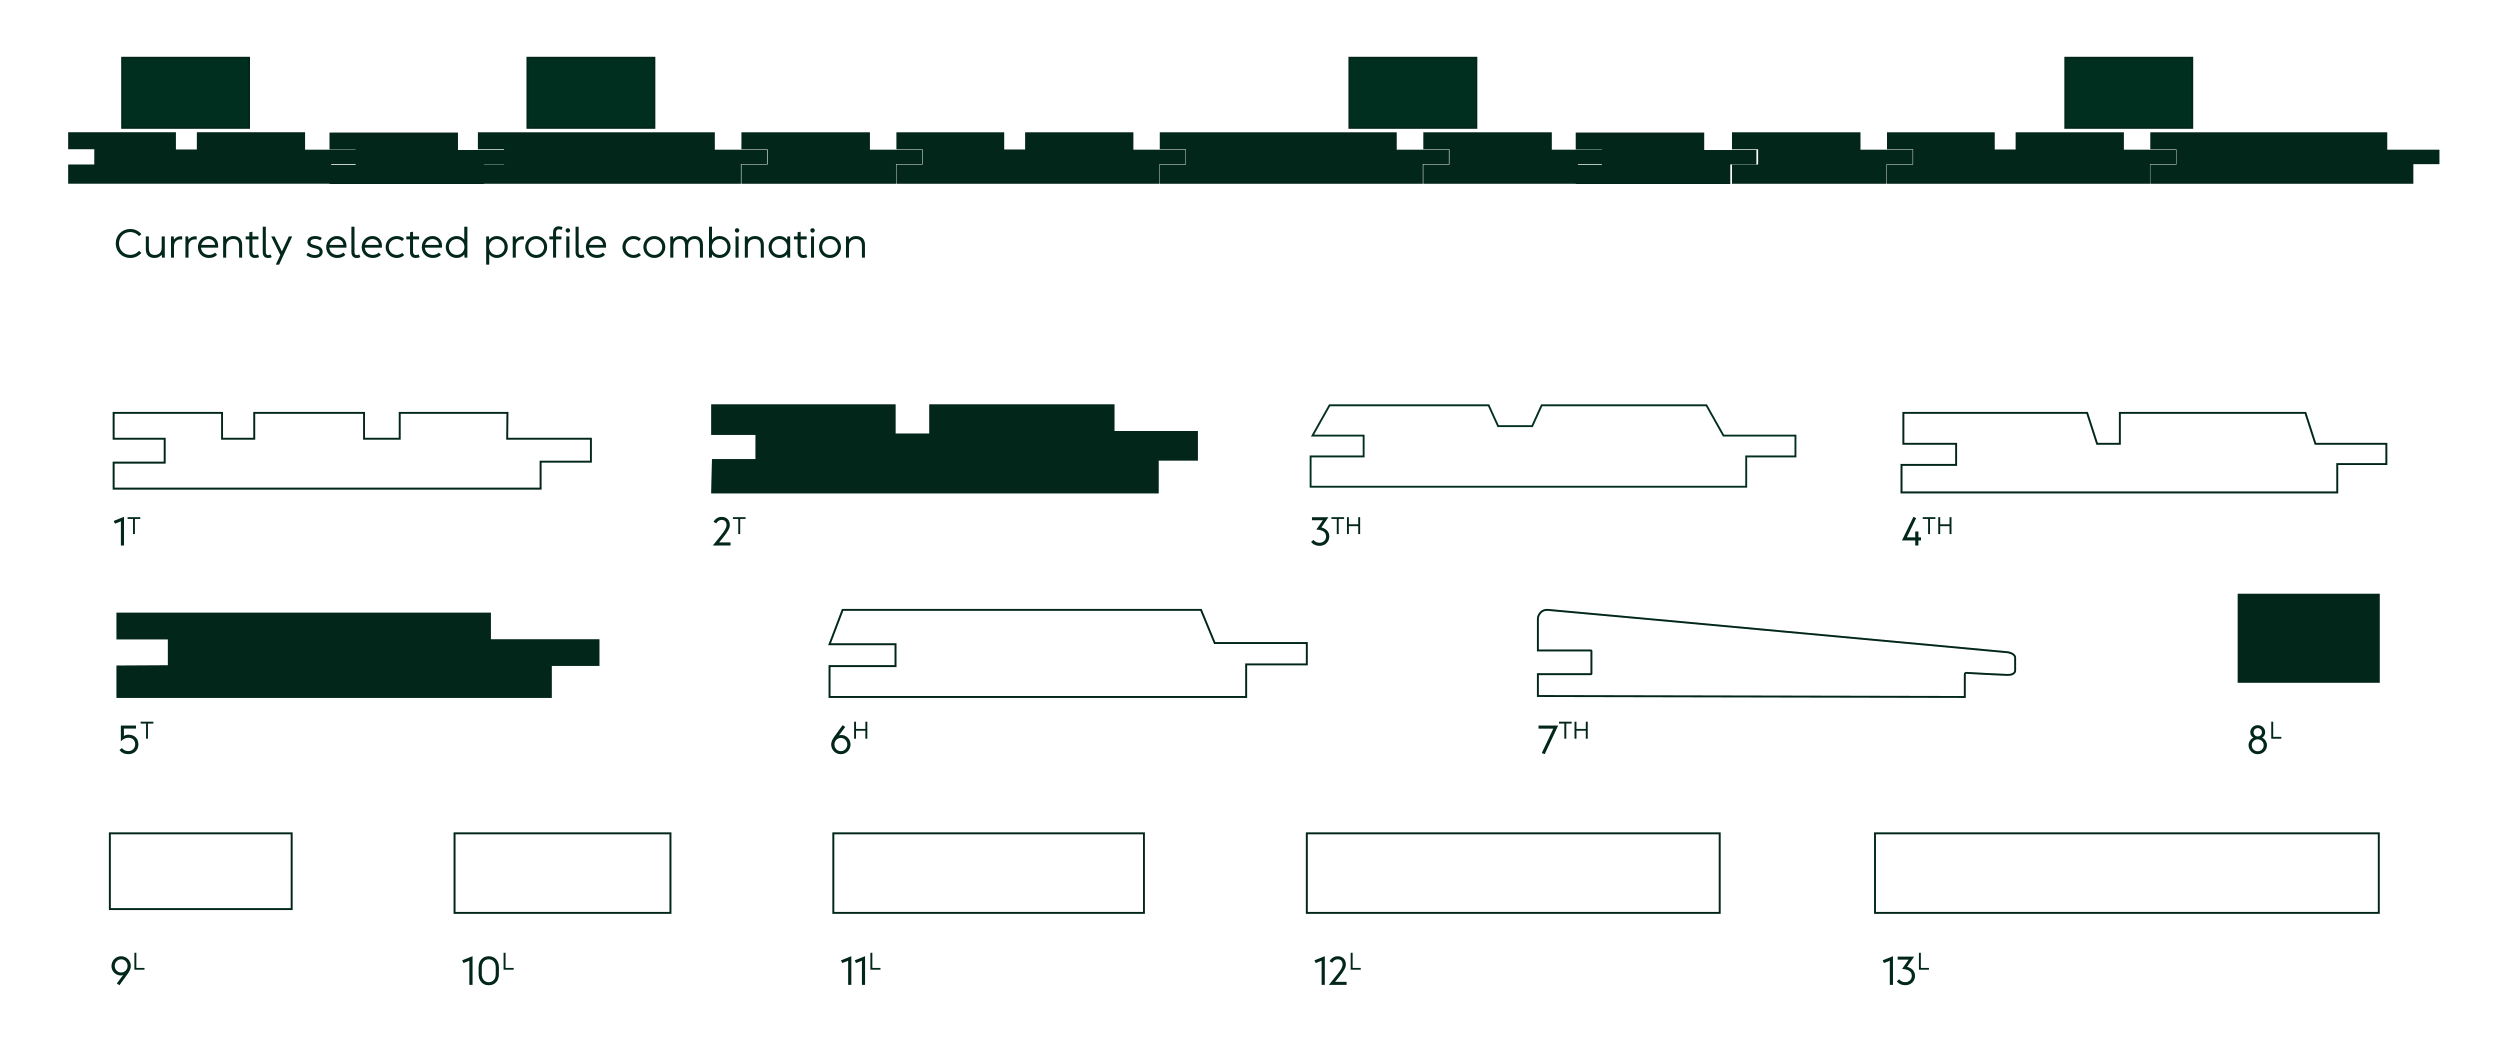 <svg width="660" height="275" viewBox="0 0 660 275" fill="none" xmlns="http://www.w3.org/2000/svg">
<path d="M43.476 129H142.719V121.88H156V115.829H133.899L133.964 109H105.524V115.829H96.109V109H67.121V115.829H58.626V109H30V115.829H43.476V122.133H30V129H43.476Z" stroke="#022F20" stroke-width="0.5" stroke-miterlimit="10"/>
<path d="M43.476 129H142.719V121.88H156V115.829H133.899L133.964 109H105.524V115.829H96.109V109H67.121V115.829H58.626V109H30V115.829H43.476V122.133H30V129H43.476Z" stroke="black" stroke-opacity="0.2" stroke-width="0.5" stroke-miterlimit="10"/>
<path d="M31.92 144V137.62L30.36 138.24L30.03 137.53L32.74 136.45V144H31.92ZM35.115 141V137.004H33.693V136.536H37.029V137.004H35.607V141H35.115Z" fill="#022F20"/>
<path d="M31.92 144V137.62L30.36 138.24L30.03 137.53L32.74 136.45V144H31.92ZM35.115 141V137.004H33.693V136.536H37.029V137.004H35.607V141H35.115Z" fill="black" fill-opacity="0.2"/>
<path d="M34.41 68.1C32.23 68.1 30.56 66.45 30.56 64.28C30.56 62.11 32.22 60.46 34.41 60.46C35.53 60.46 36.58 60.94 37.32 61.8L36.7 62.33C36.12 61.64 35.29 61.25 34.41 61.25C32.67 61.25 31.41 62.53 31.41 64.28C31.41 66.02 32.68 67.3 34.41 67.3C35.29 67.3 36.11 66.91 36.7 66.23L37.32 66.76C36.58 67.61 35.53 68.1 34.41 68.1ZM40.794 68.1C39.314 68.1 38.504 67.28 38.504 65.79V62.42H39.294V65.43C39.294 66.76 39.764 67.31 40.874 67.31C42.004 67.31 42.694 66.59 42.694 65.41V62.42H43.494V68H42.774L42.704 67.23C42.244 67.79 41.564 68.1 40.794 68.1ZM45.146 68V62.42H45.856L45.936 63.27C46.336 62.73 46.996 62.38 47.736 62.38C47.866 62.38 47.976 62.39 48.086 62.42V63.23C47.956 63.21 47.776 63.19 47.616 63.19C46.596 63.19 45.936 63.92 45.936 64.99V68H45.146ZM48.965 68V62.42H49.675L49.755 63.27C50.155 62.73 50.815 62.38 51.555 62.38C51.685 62.38 51.795 62.39 51.905 62.42V63.23C51.775 63.21 51.595 63.19 51.435 63.19C50.415 63.19 49.755 63.92 49.755 64.99V68H48.965ZM55.168 68.1C53.498 68.1 52.258 66.88 52.258 65.24C52.258 63.62 53.498 62.32 55.068 62.32C56.538 62.32 57.588 63.37 57.588 64.85C57.588 65.25 57.588 65.27 57.578 65.36H53.058C53.118 66.51 53.998 67.31 55.178 67.31C55.798 67.31 56.398 67.08 56.768 66.69L57.298 67.28C56.788 67.81 56.038 68.1 55.168 68.1ZM53.128 64.66H56.788C56.788 63.78 56.028 63.1 55.058 63.1C54.138 63.1 53.368 63.75 53.128 64.66ZM58.916 68V62.42H59.636L59.706 63.19C60.156 62.64 60.776 62.32 61.536 62.32C63.066 62.32 63.916 63.15 63.916 64.63V68H63.126V64.98C63.126 63.66 62.656 63.1 61.536 63.1C60.396 63.1 59.706 63.84 59.706 65.01V68H58.916ZM65.838 61.33L66.627 61.17V62.42H68.218V63.18H66.627V66.44C66.627 67.01 66.858 67.34 67.377 67.34C67.647 67.34 67.868 67.28 68.088 67.16L68.388 67.86C68.067 68.04 67.677 68.1 67.328 68.1C66.397 68.1 65.838 67.49 65.838 66.57V63.18H64.868V62.42H65.838V61.33ZM70.785 68.11C69.875 68.11 69.375 67.51 69.375 66.6V59.86H70.165V66.47C70.165 67.03 70.315 67.36 70.815 67.36C71.025 67.36 71.185 67.3 71.415 67.17L71.715 67.86C71.395 68.05 71.085 68.11 70.785 68.11ZM72.821 69.86L74.011 67.31L71.601 62.42H72.491L74.421 66.4L76.251 62.42H77.131L73.681 69.86H72.821ZM83.05 68.1C82.24 68.1 81.41 67.81 80.89 67.34L81.31 66.69C81.83 67.11 82.45 67.34 83.05 67.34C83.92 67.34 84.38 67.07 84.38 66.49C84.38 65.99 84 65.72 83.09 65.54C81.72 65.26 81.16 64.77 81.16 63.85C81.16 62.92 81.96 62.32 83.2 62.32C83.84 62.32 84.5 62.5 84.96 62.8L84.54 63.45C84.14 63.19 83.74 63.08 83.2 63.08C82.45 63.08 81.96 63.38 81.96 63.85C81.96 64.34 82.24 64.54 83.3 64.78C84.58 65.07 85.17 65.6 85.17 66.49C85.17 67.49 84.34 68.1 83.05 68.1ZM89.035 68.1C87.365 68.1 86.125 66.88 86.125 65.24C86.125 63.62 87.365 62.32 88.935 62.32C90.405 62.32 91.455 63.37 91.455 64.85C91.455 65.25 91.455 65.27 91.445 65.36H86.925C86.985 66.51 87.865 67.31 89.045 67.31C89.665 67.31 90.265 67.08 90.635 66.69L91.165 67.28C90.655 67.81 89.905 68.1 89.035 68.1ZM86.995 64.66H90.655C90.655 63.78 89.895 63.1 88.925 63.1C88.005 63.1 87.235 63.75 86.995 64.66ZM94.193 68.11C93.283 68.11 92.783 67.51 92.783 66.6V59.86H93.573V66.47C93.573 67.03 93.723 67.36 94.223 67.36C94.433 67.36 94.593 67.3 94.823 67.17L95.123 67.86C94.803 68.05 94.493 68.11 94.193 68.11ZM98.4 68.1C96.73 68.1 95.49 66.88 95.49 65.24C95.49 63.62 96.73 62.32 98.3 62.32C99.77 62.32 100.82 63.37 100.82 64.85C100.82 65.25 100.82 65.27 100.81 65.36H96.29C96.35 66.51 97.23 67.31 98.41 67.31C99.03 67.31 99.63 67.08 100 66.69L100.53 67.28C100.02 67.81 99.27 68.1 98.4 68.1ZM96.36 64.66H100.02C100.02 63.78 99.26 63.1 98.29 63.1C97.37 63.1 96.6 63.75 96.36 64.66ZM104.758 68.1C103.138 68.1 101.818 66.83 101.818 65.21C101.818 63.59 103.128 62.32 104.758 62.32C105.538 62.32 106.168 62.58 106.678 63.04L106.148 63.63C105.778 63.31 105.288 63.1 104.758 63.1C103.578 63.1 102.628 64.01 102.628 65.21C102.628 66.41 103.578 67.31 104.758 67.31C105.298 67.31 105.798 67.1 106.158 66.78L106.698 67.36C106.188 67.83 105.538 68.1 104.758 68.1ZM108.25 61.33L109.04 61.17V62.42H110.63V63.18H109.04V66.44C109.04 67.01 109.27 67.34 109.79 67.34C110.06 67.34 110.28 67.28 110.5 67.16L110.8 67.86C110.48 68.04 110.09 68.1 109.74 68.1C108.81 68.1 108.25 67.49 108.25 66.57V63.18H107.28V62.42H108.25V61.33ZM114.269 68.1C112.599 68.1 111.359 66.88 111.359 65.24C111.359 63.62 112.599 62.32 114.169 62.32C115.639 62.32 116.689 63.37 116.689 64.85C116.689 65.25 116.689 65.27 116.679 65.36H112.159C112.219 66.51 113.099 67.31 114.279 67.31C114.899 67.31 115.499 67.08 115.869 66.69L116.399 67.28C115.889 67.81 115.139 68.1 114.269 68.1ZM112.229 64.66H115.889C115.889 63.78 115.129 63.1 114.159 63.1C113.239 63.1 112.469 63.75 112.229 64.66ZM120.588 68.1C118.958 68.1 117.688 66.83 117.688 65.21C117.688 63.59 118.958 62.32 120.588 62.32C121.378 62.32 122.088 62.68 122.578 63.3V59.86H123.378V68H122.658L122.578 67.13C122.088 67.75 121.378 68.1 120.588 68.1ZM118.498 65.21C118.498 66.41 119.388 67.31 120.578 67.31C121.748 67.31 122.628 66.4 122.628 65.21C122.618 64.01 121.738 63.1 120.578 63.1C119.388 63.1 118.498 64.01 118.498 65.21ZM131.139 62.32C132.769 62.32 134.039 63.59 134.039 65.21C134.039 66.83 132.769 68.1 131.139 68.1C130.349 68.1 129.639 67.74 129.149 67.12V69.86H128.359V62.42H129.079L129.159 63.29C129.639 62.67 130.349 62.32 131.139 62.32ZM129.109 65.21C129.109 66.4 129.989 67.32 131.149 67.32C132.339 67.32 133.229 66.41 133.229 65.21C133.229 64.01 132.339 63.1 131.149 63.1C129.989 63.1 129.099 64.02 129.109 65.21ZM135.371 68V62.42H136.081L136.161 63.27C136.561 62.73 137.221 62.38 137.961 62.38C138.091 62.38 138.201 62.39 138.311 62.42V63.23C138.181 63.21 138.001 63.19 137.841 63.19C136.821 63.19 136.161 63.92 136.161 64.99V68H135.371ZM141.554 68.1C139.934 68.1 138.664 66.83 138.664 65.21C138.664 63.59 139.934 62.32 141.554 62.32C143.174 62.32 144.444 63.59 144.444 65.21C144.444 66.82 143.174 68.1 141.554 68.1ZM139.474 65.21C139.474 66.4 140.374 67.31 141.554 67.31C142.734 67.31 143.634 66.4 143.634 65.21C143.634 64.02 142.734 63.1 141.554 63.1C140.374 63.1 139.474 64.02 139.474 65.21ZM146.013 61.3C146.013 60.37 146.573 59.76 147.513 59.76C147.883 59.76 148.173 59.84 148.523 60L148.213 60.71C147.993 60.58 147.803 60.52 147.513 60.52C147.003 60.52 146.803 60.88 146.803 61.27V62.42H148.203V63.18H146.803V68H146.013V63.18H145.043V62.42H146.013V61.3ZM149.333 60.83C149.333 60.51 149.593 60.25 149.923 60.25C150.233 60.25 150.503 60.51 150.503 60.83C150.503 61.14 150.233 61.41 149.923 61.41C149.593 61.41 149.333 61.14 149.333 60.83ZM149.513 68V62.42H150.313V68H149.513ZM153.373 68.11C152.463 68.11 151.963 67.51 151.963 66.6V59.86H152.753V66.47C152.753 67.03 152.903 67.36 153.403 67.36C153.613 67.36 153.773 67.3 154.003 67.17L154.303 67.86C153.983 68.05 153.673 68.11 153.373 68.11ZM157.58 68.1C155.91 68.1 154.67 66.88 154.67 65.24C154.67 63.62 155.91 62.32 157.48 62.32C158.95 62.32 160 63.37 160 64.85C160 65.25 160 65.27 159.99 65.36H155.47C155.53 66.51 156.41 67.31 157.59 67.31C158.21 67.31 158.81 67.08 159.18 66.69L159.71 67.28C159.2 67.81 158.45 68.1 157.58 68.1ZM155.54 64.66H159.2C159.2 63.78 158.44 63.1 157.47 63.1C156.55 63.1 155.78 63.75 155.54 64.66ZM167.268 68.1C165.648 68.1 164.328 66.83 164.328 65.21C164.328 63.59 165.638 62.32 167.268 62.32C168.048 62.32 168.678 62.58 169.188 63.04L168.658 63.63C168.288 63.31 167.798 63.1 167.268 63.1C166.088 63.1 165.138 64.01 165.138 65.21C165.138 66.41 166.088 67.31 167.268 67.31C167.808 67.31 168.308 67.1 168.668 66.78L169.208 67.36C168.698 67.83 168.048 68.1 167.268 68.1ZM172.745 68.1C171.125 68.1 169.855 66.83 169.855 65.21C169.855 63.59 171.125 62.32 172.745 62.32C174.365 62.32 175.635 63.59 175.635 65.21C175.635 66.82 174.365 68.1 172.745 68.1ZM170.665 65.21C170.665 66.4 171.565 67.31 172.745 67.31C173.925 67.31 174.825 66.4 174.825 65.21C174.825 64.02 173.925 63.1 172.745 63.1C171.565 63.1 170.665 64.02 170.665 65.21ZM176.963 68V62.42H177.683L177.743 63.17C178.173 62.63 178.763 62.32 179.513 62.32C180.453 62.32 181.113 62.69 181.433 63.39C181.823 62.73 182.543 62.32 183.423 62.32C184.763 62.32 185.573 63.18 185.573 64.63V68H184.783V64.98C184.783 63.69 184.323 63.1 183.343 63.1C182.263 63.1 181.663 63.81 181.663 65.01V68H180.873V64.98C180.873 63.69 180.413 63.1 179.433 63.1C178.353 63.1 177.753 63.81 177.753 65.01V68H176.963ZM189.958 68.1C189.168 68.1 188.458 67.75 187.978 67.13L187.898 68H187.178V59.86H187.968V63.3C188.458 62.68 189.168 62.32 189.958 62.32C191.588 62.32 192.858 63.59 192.858 65.21C192.858 66.83 191.588 68.1 189.958 68.1ZM187.928 65.21C187.928 66.4 188.808 67.31 189.968 67.31C191.158 67.31 192.048 66.41 192.048 65.21C192.048 64.01 191.158 63.1 189.968 63.1C188.808 63.1 187.918 64.02 187.928 65.21ZM194.189 68V62.42H194.979V68H194.189ZM194.009 60.83C194.009 60.51 194.269 60.25 194.589 60.25C194.909 60.25 195.169 60.51 195.169 60.83C195.169 61.14 194.909 61.41 194.589 61.41C194.269 61.41 194.009 61.14 194.009 60.83ZM196.641 68V62.42H197.361L197.431 63.19C197.881 62.64 198.501 62.32 199.261 62.32C200.791 62.32 201.641 63.15 201.641 64.63V68H200.851V64.98C200.851 63.66 200.381 63.1 199.261 63.1C198.121 63.1 197.431 63.84 197.431 65.01V68H196.641ZM205.812 68.1C204.182 68.1 202.912 66.83 202.912 65.21C202.912 63.59 204.182 62.32 205.812 62.32C206.602 62.32 207.312 62.67 207.802 63.29L207.882 62.42H208.602V68H207.882L207.802 67.13C207.312 67.75 206.602 68.1 205.812 68.1ZM203.722 65.21C203.722 66.41 204.622 67.31 205.802 67.31C206.972 67.31 207.852 66.4 207.852 65.21C207.842 64.01 206.962 63.1 205.802 63.1C204.622 63.1 203.722 64.01 203.722 65.21ZM210.574 61.33L211.364 61.17V62.42H212.954V63.18H211.364V66.44C211.364 67.01 211.594 67.34 212.114 67.34C212.384 67.34 212.604 67.28 212.824 67.16L213.124 67.86C212.804 68.04 212.414 68.1 212.064 68.1C211.134 68.1 210.574 67.49 210.574 66.57V63.18H209.604V62.42H210.574V61.33ZM214.111 68V62.42H214.901V68H214.111ZM213.931 60.83C213.931 60.51 214.191 60.25 214.511 60.25C214.831 60.25 215.091 60.51 215.091 60.83C215.091 61.14 214.831 61.41 214.511 61.41C214.191 61.41 213.931 61.14 213.931 60.83ZM219.122 68.1C217.502 68.1 216.232 66.83 216.232 65.21C216.232 63.59 217.502 62.32 219.122 62.32C220.742 62.32 222.012 63.59 222.012 65.21C222.012 66.82 220.742 68.1 219.122 68.1ZM217.042 65.21C217.042 66.4 217.942 67.31 219.122 67.31C220.302 67.31 221.202 66.4 221.202 65.21C221.202 64.02 220.302 63.1 219.122 63.1C217.942 63.1 217.042 64.02 217.042 65.21ZM223.34 68V62.42H224.06L224.13 63.19C224.58 62.64 225.2 62.32 225.96 62.32C227.49 62.32 228.34 63.15 228.34 64.63V68H227.55V64.98C227.55 63.66 227.08 63.1 225.96 63.1C224.82 63.1 224.13 63.84 224.13 65.01V68H223.34Z" fill="#022F20"/>
<path d="M34.41 68.1C32.23 68.1 30.56 66.45 30.56 64.28C30.56 62.11 32.22 60.46 34.41 60.46C35.53 60.46 36.58 60.94 37.32 61.8L36.7 62.33C36.12 61.64 35.29 61.25 34.41 61.25C32.67 61.25 31.41 62.53 31.41 64.28C31.41 66.02 32.68 67.3 34.41 67.3C35.29 67.3 36.11 66.91 36.7 66.23L37.32 66.76C36.58 67.61 35.53 68.1 34.41 68.1ZM40.794 68.1C39.314 68.1 38.504 67.28 38.504 65.79V62.42H39.294V65.43C39.294 66.76 39.764 67.31 40.874 67.31C42.004 67.31 42.694 66.59 42.694 65.41V62.42H43.494V68H42.774L42.704 67.23C42.244 67.79 41.564 68.1 40.794 68.1ZM45.146 68V62.42H45.856L45.936 63.27C46.336 62.73 46.996 62.38 47.736 62.38C47.866 62.38 47.976 62.39 48.086 62.42V63.23C47.956 63.21 47.776 63.19 47.616 63.19C46.596 63.19 45.936 63.92 45.936 64.99V68H45.146ZM48.965 68V62.42H49.675L49.755 63.27C50.155 62.73 50.815 62.38 51.555 62.38C51.685 62.38 51.795 62.39 51.905 62.42V63.23C51.775 63.21 51.595 63.19 51.435 63.19C50.415 63.19 49.755 63.92 49.755 64.99V68H48.965ZM55.168 68.1C53.498 68.1 52.258 66.88 52.258 65.24C52.258 63.62 53.498 62.32 55.068 62.32C56.538 62.32 57.588 63.37 57.588 64.85C57.588 65.25 57.588 65.27 57.578 65.36H53.058C53.118 66.51 53.998 67.31 55.178 67.31C55.798 67.31 56.398 67.08 56.768 66.69L57.298 67.28C56.788 67.81 56.038 68.1 55.168 68.1ZM53.128 64.66H56.788C56.788 63.78 56.028 63.1 55.058 63.1C54.138 63.1 53.368 63.75 53.128 64.66ZM58.916 68V62.42H59.636L59.706 63.19C60.156 62.64 60.776 62.32 61.536 62.32C63.066 62.32 63.916 63.15 63.916 64.63V68H63.126V64.98C63.126 63.66 62.656 63.1 61.536 63.1C60.396 63.1 59.706 63.84 59.706 65.01V68H58.916ZM65.838 61.33L66.627 61.17V62.42H68.218V63.18H66.627V66.44C66.627 67.01 66.858 67.34 67.377 67.34C67.647 67.34 67.868 67.28 68.088 67.16L68.388 67.86C68.067 68.04 67.677 68.1 67.328 68.1C66.397 68.1 65.838 67.49 65.838 66.57V63.18H64.868V62.42H65.838V61.33ZM70.785 68.11C69.875 68.11 69.375 67.51 69.375 66.6V59.86H70.165V66.47C70.165 67.03 70.315 67.36 70.815 67.36C71.025 67.36 71.185 67.3 71.415 67.17L71.715 67.86C71.395 68.05 71.085 68.11 70.785 68.11ZM72.821 69.86L74.011 67.31L71.601 62.42H72.491L74.421 66.4L76.251 62.42H77.131L73.681 69.86H72.821ZM83.05 68.1C82.24 68.1 81.41 67.81 80.89 67.34L81.31 66.69C81.83 67.11 82.45 67.34 83.05 67.34C83.92 67.34 84.38 67.07 84.38 66.49C84.38 65.99 84 65.72 83.09 65.54C81.72 65.26 81.16 64.77 81.16 63.85C81.16 62.92 81.96 62.32 83.2 62.32C83.84 62.32 84.5 62.5 84.96 62.8L84.54 63.45C84.14 63.19 83.74 63.08 83.2 63.08C82.45 63.08 81.96 63.38 81.96 63.85C81.96 64.34 82.24 64.54 83.3 64.78C84.58 65.07 85.17 65.6 85.17 66.49C85.17 67.49 84.34 68.1 83.05 68.1ZM89.035 68.1C87.365 68.1 86.125 66.88 86.125 65.24C86.125 63.62 87.365 62.32 88.935 62.32C90.405 62.32 91.455 63.37 91.455 64.85C91.455 65.25 91.455 65.27 91.445 65.36H86.925C86.985 66.51 87.865 67.31 89.045 67.31C89.665 67.31 90.265 67.08 90.635 66.69L91.165 67.28C90.655 67.81 89.905 68.1 89.035 68.1ZM86.995 64.66H90.655C90.655 63.78 89.895 63.1 88.925 63.1C88.005 63.1 87.235 63.75 86.995 64.66ZM94.193 68.11C93.283 68.11 92.783 67.51 92.783 66.6V59.86H93.573V66.47C93.573 67.03 93.723 67.36 94.223 67.36C94.433 67.36 94.593 67.3 94.823 67.17L95.123 67.86C94.803 68.05 94.493 68.11 94.193 68.11ZM98.4 68.1C96.73 68.1 95.49 66.88 95.49 65.24C95.49 63.62 96.73 62.32 98.3 62.32C99.77 62.32 100.82 63.37 100.82 64.85C100.82 65.25 100.82 65.27 100.81 65.36H96.29C96.35 66.51 97.23 67.31 98.41 67.31C99.03 67.31 99.63 67.08 100 66.69L100.53 67.28C100.02 67.81 99.27 68.1 98.4 68.1ZM96.36 64.66H100.02C100.02 63.78 99.26 63.1 98.29 63.1C97.37 63.1 96.6 63.75 96.36 64.66ZM104.758 68.1C103.138 68.1 101.818 66.83 101.818 65.21C101.818 63.59 103.128 62.32 104.758 62.32C105.538 62.32 106.168 62.58 106.678 63.04L106.148 63.63C105.778 63.31 105.288 63.1 104.758 63.1C103.578 63.1 102.628 64.01 102.628 65.21C102.628 66.41 103.578 67.31 104.758 67.31C105.298 67.31 105.798 67.1 106.158 66.78L106.698 67.36C106.188 67.83 105.538 68.1 104.758 68.1ZM108.25 61.33L109.04 61.17V62.42H110.63V63.18H109.04V66.44C109.04 67.01 109.27 67.34 109.79 67.34C110.06 67.34 110.28 67.28 110.5 67.16L110.8 67.86C110.48 68.04 110.09 68.1 109.74 68.1C108.81 68.1 108.25 67.49 108.25 66.57V63.18H107.28V62.42H108.25V61.33ZM114.269 68.1C112.599 68.1 111.359 66.88 111.359 65.24C111.359 63.62 112.599 62.32 114.169 62.32C115.639 62.32 116.689 63.37 116.689 64.85C116.689 65.25 116.689 65.27 116.679 65.36H112.159C112.219 66.51 113.099 67.31 114.279 67.31C114.899 67.31 115.499 67.08 115.869 66.69L116.399 67.28C115.889 67.81 115.139 68.1 114.269 68.1ZM112.229 64.66H115.889C115.889 63.78 115.129 63.1 114.159 63.1C113.239 63.1 112.469 63.75 112.229 64.66ZM120.588 68.1C118.958 68.1 117.688 66.83 117.688 65.21C117.688 63.59 118.958 62.32 120.588 62.32C121.378 62.32 122.088 62.68 122.578 63.3V59.86H123.378V68H122.658L122.578 67.13C122.088 67.75 121.378 68.1 120.588 68.1ZM118.498 65.21C118.498 66.41 119.388 67.31 120.578 67.31C121.748 67.31 122.628 66.4 122.628 65.21C122.618 64.01 121.738 63.1 120.578 63.1C119.388 63.1 118.498 64.01 118.498 65.21ZM131.139 62.32C132.769 62.32 134.039 63.59 134.039 65.21C134.039 66.83 132.769 68.1 131.139 68.1C130.349 68.1 129.639 67.74 129.149 67.12V69.86H128.359V62.42H129.079L129.159 63.29C129.639 62.67 130.349 62.32 131.139 62.32ZM129.109 65.21C129.109 66.4 129.989 67.32 131.149 67.32C132.339 67.32 133.229 66.41 133.229 65.21C133.229 64.01 132.339 63.1 131.149 63.1C129.989 63.1 129.099 64.02 129.109 65.21ZM135.371 68V62.42H136.081L136.161 63.27C136.561 62.73 137.221 62.38 137.961 62.38C138.091 62.38 138.201 62.39 138.311 62.42V63.23C138.181 63.21 138.001 63.19 137.841 63.19C136.821 63.19 136.161 63.92 136.161 64.99V68H135.371ZM141.554 68.1C139.934 68.1 138.664 66.83 138.664 65.21C138.664 63.59 139.934 62.32 141.554 62.32C143.174 62.32 144.444 63.59 144.444 65.21C144.444 66.82 143.174 68.1 141.554 68.1ZM139.474 65.21C139.474 66.4 140.374 67.31 141.554 67.31C142.734 67.31 143.634 66.4 143.634 65.21C143.634 64.02 142.734 63.1 141.554 63.1C140.374 63.1 139.474 64.02 139.474 65.21ZM146.013 61.3C146.013 60.37 146.573 59.76 147.513 59.76C147.883 59.76 148.173 59.84 148.523 60L148.213 60.71C147.993 60.58 147.803 60.52 147.513 60.52C147.003 60.52 146.803 60.88 146.803 61.27V62.42H148.203V63.18H146.803V68H146.013V63.18H145.043V62.42H146.013V61.3ZM149.333 60.83C149.333 60.51 149.593 60.25 149.923 60.25C150.233 60.25 150.503 60.51 150.503 60.83C150.503 61.14 150.233 61.41 149.923 61.41C149.593 61.41 149.333 61.14 149.333 60.83ZM149.513 68V62.42H150.313V68H149.513ZM153.373 68.11C152.463 68.11 151.963 67.51 151.963 66.6V59.86H152.753V66.47C152.753 67.03 152.903 67.36 153.403 67.36C153.613 67.36 153.773 67.3 154.003 67.17L154.303 67.86C153.983 68.05 153.673 68.11 153.373 68.11ZM157.58 68.1C155.91 68.1 154.67 66.88 154.67 65.24C154.67 63.62 155.91 62.32 157.48 62.32C158.95 62.32 160 63.37 160 64.85C160 65.25 160 65.27 159.99 65.36H155.47C155.53 66.51 156.41 67.31 157.59 67.31C158.21 67.31 158.81 67.08 159.18 66.69L159.71 67.28C159.2 67.81 158.45 68.1 157.58 68.1ZM155.54 64.66H159.2C159.2 63.78 158.44 63.1 157.47 63.1C156.55 63.1 155.78 63.75 155.54 64.66ZM167.268 68.1C165.648 68.1 164.328 66.83 164.328 65.21C164.328 63.59 165.638 62.32 167.268 62.32C168.048 62.32 168.678 62.58 169.188 63.04L168.658 63.63C168.288 63.31 167.798 63.1 167.268 63.1C166.088 63.1 165.138 64.01 165.138 65.21C165.138 66.41 166.088 67.31 167.268 67.31C167.808 67.31 168.308 67.1 168.668 66.78L169.208 67.36C168.698 67.83 168.048 68.1 167.268 68.1ZM172.745 68.1C171.125 68.1 169.855 66.83 169.855 65.21C169.855 63.59 171.125 62.32 172.745 62.32C174.365 62.32 175.635 63.59 175.635 65.21C175.635 66.82 174.365 68.1 172.745 68.1ZM170.665 65.21C170.665 66.4 171.565 67.31 172.745 67.31C173.925 67.31 174.825 66.4 174.825 65.21C174.825 64.02 173.925 63.1 172.745 63.1C171.565 63.1 170.665 64.02 170.665 65.21ZM176.963 68V62.42H177.683L177.743 63.17C178.173 62.63 178.763 62.32 179.513 62.32C180.453 62.32 181.113 62.69 181.433 63.39C181.823 62.73 182.543 62.32 183.423 62.32C184.763 62.32 185.573 63.18 185.573 64.63V68H184.783V64.98C184.783 63.69 184.323 63.1 183.343 63.1C182.263 63.1 181.663 63.81 181.663 65.01V68H180.873V64.98C180.873 63.69 180.413 63.1 179.433 63.1C178.353 63.1 177.753 63.81 177.753 65.01V68H176.963ZM189.958 68.1C189.168 68.1 188.458 67.75 187.978 67.13L187.898 68H187.178V59.86H187.968V63.3C188.458 62.68 189.168 62.32 189.958 62.32C191.588 62.32 192.858 63.59 192.858 65.21C192.858 66.83 191.588 68.1 189.958 68.1ZM187.928 65.21C187.928 66.4 188.808 67.31 189.968 67.31C191.158 67.31 192.048 66.41 192.048 65.21C192.048 64.01 191.158 63.1 189.968 63.1C188.808 63.1 187.918 64.02 187.928 65.21ZM194.189 68V62.42H194.979V68H194.189ZM194.009 60.83C194.009 60.51 194.269 60.25 194.589 60.25C194.909 60.25 195.169 60.51 195.169 60.83C195.169 61.14 194.909 61.41 194.589 61.41C194.269 61.41 194.009 61.14 194.009 60.83ZM196.641 68V62.42H197.361L197.431 63.19C197.881 62.64 198.501 62.32 199.261 62.32C200.791 62.32 201.641 63.15 201.641 64.63V68H200.851V64.98C200.851 63.66 200.381 63.1 199.261 63.1C198.121 63.1 197.431 63.84 197.431 65.01V68H196.641ZM205.812 68.1C204.182 68.1 202.912 66.83 202.912 65.21C202.912 63.59 204.182 62.32 205.812 62.32C206.602 62.32 207.312 62.67 207.802 63.29L207.882 62.42H208.602V68H207.882L207.802 67.13C207.312 67.75 206.602 68.1 205.812 68.1ZM203.722 65.21C203.722 66.41 204.622 67.31 205.802 67.31C206.972 67.31 207.852 66.4 207.852 65.21C207.842 64.01 206.962 63.1 205.802 63.1C204.622 63.1 203.722 64.01 203.722 65.21ZM210.574 61.33L211.364 61.17V62.42H212.954V63.18H211.364V66.44C211.364 67.01 211.594 67.34 212.114 67.34C212.384 67.34 212.604 67.28 212.824 67.16L213.124 67.86C212.804 68.04 212.414 68.1 212.064 68.1C211.134 68.1 210.574 67.49 210.574 66.57V63.18H209.604V62.42H210.574V61.33ZM214.111 68V62.42H214.901V68H214.111ZM213.931 60.83C213.931 60.51 214.191 60.25 214.511 60.25C214.831 60.25 215.091 60.51 215.091 60.83C215.091 61.14 214.831 61.41 214.511 61.41C214.191 61.41 213.931 61.14 213.931 60.83ZM219.122 68.1C217.502 68.1 216.232 66.83 216.232 65.21C216.232 63.59 217.502 62.32 219.122 62.32C220.742 62.32 222.012 63.59 222.012 65.21C222.012 66.82 220.742 68.1 219.122 68.1ZM217.042 65.21C217.042 66.4 217.942 67.31 219.122 67.31C220.302 67.31 221.202 66.4 221.202 65.21C221.202 64.02 220.302 63.1 219.122 63.1C217.942 63.1 217.042 64.02 217.042 65.21ZM223.34 68V62.42H224.06L224.13 63.19C224.58 62.64 225.2 62.32 225.96 62.32C227.49 62.32 228.34 63.15 228.34 64.63V68H227.55V64.98C227.55 63.66 227.08 63.1 225.96 63.1C224.82 63.1 224.13 63.84 224.13 65.01V68H223.34Z" fill="black" fill-opacity="0.2"/>
<path d="M406 183.746V177.981H420.043C420.099 177.981 420.136 177.934 420.136 177.887V171.821C420.136 171.765 420.09 171.727 420.043 171.727H406V163.372C406 163.052 406.065 162.732 406.214 162.449C406.52 161.827 407.218 160.904 408.621 161.008C410.731 161.149 530.085 172.198 530.085 172.198C530.085 172.198 532 172.499 532 173.648V177.002C532 177.002 532.074 178.217 529.974 178.179C528.133 178.141 520.865 177.736 519.1 177.633C518.886 177.623 518.709 177.793 518.709 178.009V184L406 183.746Z" stroke="#022F20" stroke-width="0.5" stroke-miterlimit="10"/>
<path d="M406 183.746V177.981H420.043C420.099 177.981 420.136 177.934 420.136 177.887V171.821C420.136 171.765 420.09 171.727 420.043 171.727H406V163.372C406 163.052 406.065 162.732 406.214 162.449C406.52 161.827 407.218 160.904 408.621 161.008C410.731 161.149 530.085 172.198 530.085 172.198C530.085 172.198 532 172.499 532 173.648V177.002C532 177.002 532.074 178.217 529.974 178.179C528.133 178.141 520.865 177.736 519.1 177.633C518.886 177.623 518.709 177.793 518.709 178.009V184L406 183.746Z" stroke="black" stroke-opacity="0.2" stroke-width="0.5" stroke-miterlimit="10"/>
<path d="M407.79 199.1L407.04 198.8L410.08 192.35H406.18V191.56H411.34L407.79 199.1ZM413 195V191.004H411.578V190.536H414.914V191.004H413.492V195H413ZM415.683 195V190.536H416.175V192.432H418.659V190.536H419.151V195H418.659V192.9H416.175V195H415.683Z" fill="#022F20"/>
<path d="M407.79 199.1L407.04 198.8L410.08 192.35H406.18V191.56H411.34L407.79 199.1ZM413 195V191.004H411.578V190.536H414.914V191.004H413.492V195H413ZM415.683 195V190.536H416.175V192.432H418.659V190.536H419.151V195H418.659V192.9H416.175V195H415.683Z" fill="black" fill-opacity="0.2"/>
<path d="M596.04 199.1C594.69 199.1 593.63 198.05 593.63 196.73C593.63 195.89 594.17 195.06 594.92 194.76C594.42 194.48 594.09 193.92 594.09 193.34C594.09 192.28 594.95 191.46 596.04 191.46C597.14 191.46 598 192.28 598 193.34C598 193.92 597.67 194.48 597.17 194.76C597.92 195.06 598.47 195.89 598.47 196.73C598.47 198.05 597.4 199.1 596.04 199.1ZM594.46 196.75C594.46 197.64 595.15 198.34 596.04 198.34C596.94 198.34 597.63 197.64 597.63 196.75C597.63 195.87 596.93 195.17 596.04 195.17C595.16 195.17 594.46 195.87 594.46 196.75ZM594.93 193.32C594.93 193.94 595.42 194.43 596.04 194.43C596.68 194.43 597.16 193.94 597.16 193.32C597.16 192.69 596.68 192.22 596.04 192.22C595.42 192.22 594.93 192.69 594.93 193.32ZM599.622 195V190.536H600.114V194.526H602.262V195H599.622Z" fill="#022F20"/>
<path d="M596.04 199.1C594.69 199.1 593.63 198.05 593.63 196.73C593.63 195.89 594.17 195.06 594.92 194.76C594.42 194.48 594.09 193.92 594.09 193.34C594.09 192.28 594.95 191.46 596.04 191.46C597.14 191.46 598 192.28 598 193.34C598 193.92 597.67 194.48 597.17 194.76C597.92 195.06 598.47 195.89 598.47 196.73C598.47 198.05 597.4 199.1 596.04 199.1ZM594.46 196.75C594.46 197.64 595.15 198.34 596.04 198.34C596.94 198.34 597.63 197.64 597.63 196.75C597.63 195.87 596.93 195.17 596.04 195.17C595.16 195.17 594.46 195.87 594.46 196.75ZM594.93 193.32C594.93 193.94 595.42 194.43 596.04 194.43C596.68 194.43 597.16 193.94 597.16 193.32C597.16 192.69 596.68 192.22 596.04 192.22C595.42 192.22 594.93 192.69 594.93 193.32ZM599.622 195V190.536H600.114V194.526H602.262V195H599.622Z" fill="black" fill-opacity="0.2"/>
<path d="M65.75 33.75H32.25V15.25L65.75 15.25V33.75Z" fill="#002F20"/>
<path d="M65.75 33.75H32.25V15.25L65.75 15.25V33.75Z" stroke="#022F20" stroke-width="0.5" stroke-miterlimit="10"/>
<path d="M65.75 33.75H32.25V15.25L65.75 15.25V33.75Z" stroke="black" stroke-opacity="0.2" stroke-width="0.5" stroke-miterlimit="10"/>
<path d="M389.75 33.75H356.25V15.25L389.75 15.25V33.75Z" fill="#002F20"/>
<path d="M389.75 33.75H356.25V15.25L389.75 15.25V33.75Z" stroke="#022F20" stroke-width="0.5" stroke-miterlimit="10"/>
<path d="M389.75 33.75H356.25V15.25L389.75 15.25V33.75Z" stroke="black" stroke-opacity="0.2" stroke-width="0.5" stroke-miterlimit="10"/>
<path d="M578.75 33.75H545.25V15.25L578.75 15.25V33.75Z" fill="#002F20"/>
<path d="M578.75 33.75H545.25V15.25L578.75 15.25V33.75Z" stroke="#022F20" stroke-width="0.5" stroke-miterlimit="10"/>
<path d="M578.75 33.75H545.25V15.25L578.75 15.25V33.75Z" stroke="black" stroke-opacity="0.2" stroke-width="0.5" stroke-miterlimit="10"/>
<path d="M172.75 33.75H139.25V15.25L172.75 15.25V33.75Z" fill="#002F20"/>
<path d="M172.75 33.75H139.25V15.25L172.75 15.25V33.75Z" stroke="#022F20" stroke-width="0.5" stroke-miterlimit="10"/>
<path d="M172.75 33.75H139.25V15.25L172.75 15.25V33.75Z" stroke="black" stroke-opacity="0.2" stroke-width="0.5" stroke-miterlimit="10"/>
<path d="M31.52 260.1L30.86 259.63L32.51 257.4C32.3 257.47 32.08 257.51 31.86 257.51C30.57 257.51 29.44 256.44 29.44 255.04C29.44 253.59 30.57 252.46 31.99 252.46C33.41 252.46 34.53 253.59 34.53 255.04C34.53 255.65 34.23 256.36 33.75 257.03L31.52 260.1ZM30.28 255.01C30.28 255.98 31.04 256.75 31.99 256.75C32.94 256.75 33.69 255.96 33.69 255.01C33.69 254.03 32.94 253.25 31.99 253.25C31.04 253.25 30.28 254.03 30.28 255.01ZM35.495 256V251.536H35.987V255.526H38.135V256H35.495Z" fill="#022F20"/>
<path d="M31.52 260.1L30.86 259.63L32.51 257.4C32.3 257.47 32.08 257.51 31.86 257.51C30.57 257.51 29.44 256.44 29.44 255.04C29.44 253.59 30.57 252.46 31.99 252.46C33.41 252.46 34.53 253.59 34.53 255.04C34.53 255.65 34.23 256.36 33.75 257.03L31.52 260.1ZM30.28 255.01C30.28 255.98 31.04 256.75 31.99 256.75C32.94 256.75 33.69 255.96 33.69 255.01C33.69 254.03 32.94 253.25 31.99 253.25C31.04 253.25 30.28 254.03 30.28 255.01ZM35.495 256V251.536H35.987V255.526H38.135V256H35.495Z" fill="black" fill-opacity="0.2"/>
<path d="M123.92 260V253.62L122.36 254.24L122.03 253.53L124.74 252.45V260H123.92ZM129.023 260.1C127.413 260.1 126.363 258.94 126.363 257.16V255.4C126.363 253.62 127.413 252.46 129.033 252.46C130.653 252.46 131.703 253.62 131.703 255.4V257.16C131.703 258.94 130.653 260.1 129.023 260.1ZM127.183 257.16C127.183 258.46 127.913 259.31 129.023 259.31C130.153 259.31 130.883 258.47 130.883 257.16V255.4C130.883 254.09 130.163 253.25 129.033 253.25C127.913 253.25 127.183 254.09 127.183 255.4V257.16ZM132.958 256V251.536H133.45V255.526H135.598V256H132.958Z" fill="#022F20"/>
<path d="M123.92 260V253.62L122.36 254.24L122.03 253.53L124.74 252.45V260H123.92ZM129.023 260.1C127.413 260.1 126.363 258.94 126.363 257.16V255.4C126.363 253.62 127.413 252.46 129.033 252.46C130.653 252.46 131.703 253.62 131.703 255.4V257.16C131.703 258.94 130.653 260.1 129.023 260.1ZM127.183 257.16C127.183 258.46 127.913 259.31 129.023 259.31C130.153 259.31 130.883 258.47 130.883 257.16V255.4C130.883 254.09 130.163 253.25 129.033 253.25C127.913 253.25 127.183 254.09 127.183 255.4V257.16ZM132.958 256V251.536H133.45V255.526H135.598V256H132.958Z" fill="black" fill-opacity="0.2"/>
<path d="M223.92 260V253.62L222.36 254.24L222.03 253.53L224.74 252.45V260H223.92ZM227.553 260V253.62L225.993 254.24L225.663 253.53L228.373 252.45V260H227.553ZM229.794 256V251.536H230.286V255.526H232.434V256H229.794Z" fill="#022F20"/>
<path d="M223.92 260V253.62L222.36 254.24L222.03 253.53L224.74 252.45V260H223.92ZM227.553 260V253.62L225.993 254.24L225.663 253.53L228.373 252.45V260H227.553ZM229.794 256V251.536H230.286V255.526H232.434V256H229.794Z" fill="black" fill-opacity="0.2"/>
<path d="M348.92 260V253.62L347.36 254.24L347.03 253.53L349.74 252.45V260H348.92ZM352.813 257.56C354.053 256.03 354.453 255.31 354.453 254.6C354.453 253.76 353.973 253.25 353.173 253.25C352.533 253.25 352.063 253.55 351.723 254.15L351.013 253.75C351.513 252.91 352.253 252.46 353.173 252.46C354.453 252.46 355.293 253.32 355.293 254.6C355.293 255.41 354.893 256.18 353.573 257.84L352.463 259.21H355.483V260H350.833L352.813 257.56ZM356.591 256V251.536H357.083V255.526H359.23V256H356.591Z" fill="#022F20"/>
<path d="M348.92 260V253.62L347.36 254.24L347.03 253.53L349.74 252.45V260H348.92ZM352.813 257.56C354.053 256.03 354.453 255.31 354.453 254.6C354.453 253.76 353.973 253.25 353.173 253.25C352.533 253.25 352.063 253.55 351.723 254.15L351.013 253.75C351.513 252.91 352.253 252.46 353.173 252.46C354.453 252.46 355.293 253.32 355.293 254.6C355.293 255.41 354.893 256.18 353.573 257.84L352.463 259.21H355.483V260H350.833L352.813 257.56ZM356.591 256V251.536H357.083V255.526H359.23V256H356.591Z" fill="black" fill-opacity="0.2"/>
<path d="M498.92 260V253.62L497.36 254.24L497.03 253.53L499.74 252.45V260H498.92ZM503.063 260.09C502.123 260.11 501.373 259.79 500.763 259.09L501.373 258.55C501.843 259.08 502.323 259.3 503.023 259.3C503.993 259.3 504.723 258.58 504.723 257.64C504.723 256.48 503.893 255.9 502.163 255.8L503.873 253.34H500.993V252.56H505.313L503.463 255.25C504.833 255.61 505.553 256.44 505.553 257.64C505.553 259 504.493 260.06 503.063 260.09ZM506.6 256V251.536H507.092V255.526H509.24V256H506.6Z" fill="#022F20"/>
<path d="M498.92 260V253.62L497.36 254.24L497.03 253.53L499.74 252.45V260H498.92ZM503.063 260.09C502.123 260.11 501.373 259.79 500.763 259.09L501.373 258.55C501.843 259.08 502.323 259.3 503.023 259.3C503.993 259.3 504.723 258.58 504.723 257.64C504.723 256.48 503.893 255.9 502.163 255.8L503.873 253.34H500.993V252.56H505.313L503.463 255.25C504.833 255.61 505.553 256.44 505.553 257.64C505.553 259 504.493 260.06 503.063 260.09ZM506.6 256V251.536H507.092V255.526H509.24V256H506.6Z" fill="black" fill-opacity="0.2"/>
<path d="M199.698 114.567H188V107H236.19V114.707H245.566V107H293.973V114.042H316V121.346H305.643V130H203.04H188L188.208 121.439H199.689L199.698 114.567Z" fill="#022F20"/>
<path d="M199.698 114.567H188V107H236.19V114.707H245.566V107H293.973V114.042H316V121.346H305.643V130H203.04H188L188.208 121.439H199.689L199.698 114.567Z" fill="black" fill-opacity="0.2"/>
<path d="M199.698 114.567H188V107H236.19V114.707H245.566V107H293.973V114.042H316V121.346H305.643V130H203.04H188L188.208 121.439H199.689L199.698 114.567Z" stroke="#022F20" stroke-width="0.5" stroke-miterlimit="10"/>
<path d="M199.698 114.567H188V107H236.19V114.707H245.566V107H293.973V114.042H316V121.346H305.643V130H203.04H188L188.208 121.439H199.689L199.698 114.567Z" stroke="black" stroke-opacity="0.2" stroke-width="0.5" stroke-miterlimit="10"/>
<path d="M190.18 141.56C191.42 140.03 191.82 139.31 191.82 138.6C191.82 137.76 191.34 137.25 190.54 137.25C189.9 137.25 189.43 137.55 189.09 138.15L188.38 137.75C188.88 136.91 189.62 136.46 190.54 136.46C191.82 136.46 192.66 137.32 192.66 138.6C192.66 139.41 192.26 140.18 190.94 141.84L189.83 143.21H192.85V144H188.2L190.18 141.56ZM194.912 141V137.004H193.49V136.536H196.826V137.004H195.404V141H194.912Z" fill="#022F20"/>
<path d="M190.18 141.56C191.42 140.03 191.82 139.31 191.82 138.6C191.82 137.76 191.34 137.25 190.54 137.25C189.9 137.25 189.43 137.55 189.09 138.15L188.38 137.75C188.88 136.91 189.62 136.46 190.54 136.46C191.82 136.46 192.66 137.32 192.66 138.6C192.66 139.41 192.26 140.18 190.94 141.84L189.83 143.21H192.85V144H188.2L190.18 141.56ZM194.912 141V137.004H193.49V136.536H196.826V137.004H195.404V141H194.912Z" fill="black" fill-opacity="0.2"/>
<path d="M348.43 144.09C347.49 144.11 346.74 143.79 346.13 143.09L346.74 142.55C347.21 143.08 347.69 143.3 348.39 143.3C349.36 143.3 350.09 142.58 350.09 141.64C350.09 140.48 349.26 139.9 347.53 139.8L349.24 137.34H346.36V136.56H350.68L348.83 139.25C350.2 139.61 350.92 140.44 350.92 141.64C350.92 143 349.86 144.06 348.43 144.09ZM352.921 141V137.004H351.499V136.536H354.835V137.004H353.413V141H352.921ZM355.604 141V136.536H356.096V138.432H358.58V136.536H359.072V141H358.58V138.9H356.096V141H355.604Z" fill="#022F20"/>
<path d="M348.43 144.09C347.49 144.11 346.74 143.79 346.13 143.09L346.74 142.55C347.21 143.08 347.69 143.3 348.39 143.3C349.36 143.3 350.09 142.58 350.09 141.64C350.09 140.48 349.26 139.9 347.53 139.8L349.24 137.34H346.36V136.56H350.68L348.83 139.25C350.2 139.61 350.92 140.44 350.92 141.64C350.92 143 349.86 144.06 348.43 144.09ZM352.921 141V137.004H351.499V136.536H354.835V137.004H353.413V141H352.921ZM355.604 141V136.536H356.096V138.432H358.58V136.536H359.072V141H358.58V138.9H356.096V141H355.604Z" fill="black" fill-opacity="0.2"/>
<path d="M516.417 130H617.037V122.512H630V117.159H611.268L608.634 109H559.641V117.159H553.636L551.002 109H502.491V117.159H516.417V122.733H502V130H516.417Z" stroke="#022F20" stroke-width="0.5" stroke-miterlimit="10"/>
<path d="M516.417 130H617.037V122.512H630V117.159H611.268L608.634 109H559.641V117.159H553.636L551.002 109H502.491V117.159H516.417V122.733H502V130H516.417Z" stroke="black" stroke-opacity="0.2" stroke-width="0.5" stroke-miterlimit="10"/>
<path d="M505.63 144V142.67H502.13L505.15 136.46L505.86 136.78L503.39 141.88H505.63V140.33H506.45V141.88H507.15V142.67H506.45V144H505.63ZM509.029 141V137.004H507.607V136.536H510.943V137.004H509.521V141H509.029ZM511.712 141V136.536H512.204V138.432H514.688V136.536H515.18V141H514.688V138.9H512.204V141H511.712Z" fill="#022F20"/>
<path d="M505.63 144V142.67H502.13L505.15 136.46L505.86 136.78L503.39 141.88H505.63V140.33H506.45V141.88H507.15V142.67H506.45V144H505.63ZM509.029 141V137.004H507.607V136.536H510.943V137.004H509.521V141H509.029ZM511.712 141V136.536H512.204V138.432H514.688V136.536H515.18V141H514.688V138.9H512.204V141H511.712Z" fill="black" fill-opacity="0.2"/>
<path d="M44.565 175.873V168.555H31V162H129.353V169.009H158V175.564H145.428V184H44.565H31V175.955L44.565 175.873Z" fill="#022F20"/>
<path d="M44.565 175.873V168.555H31V162H129.353V169.009H158V175.564H145.428V184H44.565H31V175.955L44.565 175.873Z" fill="black" fill-opacity="0.2"/>
<path d="M44.565 175.873V168.555H31V162H129.353V169.009H158V175.564H145.428V184H44.565H31V175.955L44.565 175.873Z" stroke="#022F20" stroke-width="0.5" stroke-miterlimit="10"/>
<path d="M44.565 175.873V168.555H31V162H129.353V169.009H158V175.564H145.428V184H44.565H31V175.955L44.565 175.873Z" stroke="black" stroke-opacity="0.2" stroke-width="0.5" stroke-miterlimit="10"/>
<path d="M33.9 199.09C32.93 199.11 32.16 198.76 31.56 198.03L32.17 197.49C32.63 198.05 33.15 198.3 33.88 198.3C34.93 198.3 35.7 197.54 35.7 196.51C35.7 195.43 35.01 194.76 33.91 194.76C33.17 194.76 32.43 195.11 31.91 195.71V191.56H35.9V192.34H32.71V194.32C33.01 194.1 33.47 193.96 33.91 193.96C35.49 193.96 36.53 194.99 36.53 196.53C36.53 198.02 35.43 199.09 33.9 199.09ZM38.566 195V191.004H37.144V190.536H40.48V191.004H39.058V195H38.566Z" fill="#022F20"/>
<path d="M33.9 199.09C32.93 199.11 32.16 198.76 31.56 198.03L32.17 197.49C32.63 198.05 33.15 198.3 33.88 198.3C34.93 198.3 35.7 197.54 35.7 196.51C35.7 195.43 35.01 194.76 33.91 194.76C33.17 194.76 32.43 195.11 31.91 195.71V191.56H35.9V192.34H32.71V194.32C33.01 194.1 33.47 193.96 33.91 193.96C35.49 193.96 36.53 194.99 36.53 196.53C36.53 198.02 35.43 199.09 33.9 199.09ZM38.566 195V191.004H37.144V190.536H40.48V191.004H39.058V195H38.566Z" fill="black" fill-opacity="0.2"/>
<path d="M236.416 175.851V170.076H219L222.457 161H317.064L320.679 169.761H345V175.397H328.987V184H236.416H219V175.851H236.416Z" stroke="#022F20" stroke-width="0.5" stroke-miterlimit="10"/>
<path d="M236.416 175.851V170.076H219L222.457 161H317.064L320.679 169.761H345V175.397H328.987V184H236.416H219V175.851H236.416Z" stroke="black" stroke-opacity="0.2" stroke-width="0.5" stroke-miterlimit="10"/>
<path d="M222.45 191.46L223.12 191.93L221.46 194.16C221.67 194.08 221.89 194.05 222.11 194.05C223.4 194.05 224.53 195.12 224.53 196.52C224.53 197.96 223.41 199.1 221.98 199.1C220.56 199.1 219.44 197.96 219.44 196.52C219.44 195.91 219.74 195.2 220.23 194.53L222.45 191.46ZM220.28 196.55C220.28 197.53 221.03 198.31 221.98 198.31C222.94 198.31 223.69 197.53 223.69 196.55C223.69 195.58 222.93 194.81 221.98 194.81C221.03 194.81 220.28 195.6 220.28 196.55ZM225.495 195V190.536H225.987V192.432H228.471V190.536H228.963V195H228.471V192.9H225.987V195H225.495Z" fill="#022F20"/>
<path d="M222.45 191.46L223.12 191.93L221.46 194.16C221.67 194.08 221.89 194.05 222.11 194.05C223.4 194.05 224.53 195.12 224.53 196.52C224.53 197.96 223.41 199.1 221.98 199.1C220.56 199.1 219.44 197.96 219.44 196.52C219.44 195.91 219.74 195.2 220.23 194.53L222.45 191.46ZM220.28 196.55C220.28 197.53 221.03 198.31 221.98 198.31C222.94 198.31 223.69 197.53 223.69 196.55C223.69 195.58 222.93 194.81 221.98 194.81C221.03 194.81 220.28 195.6 220.28 196.55ZM225.495 195V190.536H225.987V192.432H228.471V190.536H228.963V195H228.471V192.9H225.987V195H225.495Z" fill="black" fill-opacity="0.2"/>
<path d="M24.904 39.387H18V34.922H46.439V39.47H51.971V34.922H80.538V39.522H94.314V43.316H87.425V48.495H26.876H18L18 43.443H24.898L24.904 39.387Z" fill="#022F20"/>
<path d="M24.904 39.387H18V34.922H46.439V39.47H51.971V34.922H80.538V39.522H94.314V43.316H87.425V48.495H26.876H18L18 43.443H24.898L24.904 39.387Z" fill="black" fill-opacity="0.2"/>
<path d="M243.568 39.403H236.664V34.938H265.103V39.486H270.636V34.938H299.202V39.537H312.978V43.332H306.089V48.511H245.54H236.664L236.664 43.459H243.562L243.568 39.403Z" fill="#022F20"/>
<path d="M243.568 39.403H236.664V34.938H265.103V39.486H270.636V34.938H299.202V39.537H312.978V43.332H306.089V48.511H245.54H236.664L236.664 43.459H243.562L243.568 39.403Z" fill="black" fill-opacity="0.2"/>
<path d="M505.068 39.403H498.164V34.938H526.603V39.486H532.136V34.938H560.702V39.537H574.478V43.332H567.589V48.511H507.04H498.164L498.164 43.459H505.062L505.068 39.403Z" fill="#022F20"/>
<path d="M505.068 39.403H498.164V34.938H526.603V39.486H532.136V34.938H560.702V39.537H574.478V43.332H567.589V48.511H507.04H498.164L498.164 43.459H505.062L505.068 39.403Z" fill="black" fill-opacity="0.2"/>
<path d="M126.168 39.403H133.072L133.066 43.459H126.168L126.168 48.511H135.044H195.593V43.332H202.482V39.537H188.706V34.938H126.168V39.403Z" fill="#022F20"/>
<path d="M126.168 39.403H133.072L133.066 43.459H126.168L126.168 48.511H135.044H195.593V43.332H202.482V39.537H188.706V34.938H126.168V39.403Z" fill="black" fill-opacity="0.2"/>
<path d="M306.188 39.403H313.091L313.086 43.459H306.188L306.188 48.511H315.064H375.613V43.332H382.501V39.537H368.726V34.938H306.188V39.403Z" fill="#022F20"/>
<path d="M306.188 39.403H313.091L313.086 43.459H306.188L306.188 48.511H315.064H375.613V43.332H382.501V39.537H368.726V34.938H306.188V39.403Z" fill="black" fill-opacity="0.2"/>
<path d="M567.688 39.403H574.591L574.586 43.459H567.688L567.688 48.511H576.564H637.113V43.332H644.001V39.537H630.226V34.938H567.688V39.403Z" fill="#022F20"/>
<path d="M567.688 39.403H574.591L574.586 43.459H567.688L567.688 48.511H576.564H637.113V43.332H644.001V39.537H630.226V34.938H567.688V39.403Z" fill="black" fill-opacity="0.2"/>
<path d="M195.75 39.403H202.654L202.648 43.459H195.75L195.75 48.511H204.626H236.541V43.332H243.43V39.537H229.655V34.938H195.75V39.403Z" fill="#022F20"/>
<path d="M195.75 39.403H202.654L202.648 43.459H195.75L195.75 48.511H204.626H236.541V43.332H243.43V39.537H229.655V34.938H195.75V39.403Z" fill="black" fill-opacity="0.2"/>
<path d="M87 39.465H93.904L93.898 43.521H87L87 48.573H95.876H127.791V43.395H134.68V39.6H120.905V35H87V39.465Z" fill="#022F20"/>
<path d="M87 39.465H93.904L93.898 43.521H87L87 48.573H95.876H127.791V43.395H134.68V39.6H120.905V35H87V39.465Z" fill="black" fill-opacity="0.2"/>
<path d="M457.25 39.403H464.154L464.148 43.459H457.25L457.25 48.511H466.126H498.041V43.332H504.93V39.537H491.155V34.938H457.25V39.403Z" fill="#022F20"/>
<path d="M457.25 39.403H464.154L464.148 43.459H457.25L457.25 48.511H466.126H498.041V43.332H504.93V39.537H491.155V34.938H457.25V39.403Z" fill="black" fill-opacity="0.2"/>
<path d="M416 39.465H422.904L422.898 43.521H416L416 48.573H424.876H456.791V43.395H463.68V39.6H449.905V35H416V39.465Z" fill="#022F20"/>
<path d="M416 39.465H422.904L422.898 43.521H416L416 48.573H424.876H456.791V43.395H463.68V39.6H449.905V35H416V39.465Z" fill="black" fill-opacity="0.2"/>
<path d="M375.766 39.403H382.669L382.664 43.459H375.766L375.766 48.511H384.642H416.557V43.332H423.446V39.537H409.67V34.938H375.766V39.403Z" fill="#022F20"/>
<path d="M375.766 39.403H382.669L382.664 43.459H375.766L375.766 48.511H384.642H416.557V43.332H423.446V39.537H409.67V34.938H375.766V39.403Z" fill="black" fill-opacity="0.2"/>
<path d="M346 128.5V120.5H360V115H346.5L351 107H393L395.5 112.5H404.5L407 107H450.5L455 115H474V120.5H461V128.5H346Z" stroke="#002F20" stroke-width="0.5"/>
<path d="M591 157V180H628V157H591Z" fill="#022F20"/>
<path d="M591 157V180H628V157H591Z" fill="black" fill-opacity="0.2"/>
<path d="M591 157V180H628V157H591Z" stroke="#022F20" stroke-width="0.5" stroke-miterlimit="10"/>
<path d="M591 157V180H628V157H591Z" stroke="black" stroke-opacity="0.2" stroke-width="0.5" stroke-miterlimit="10"/>
<path d="M29 220V240H77V220H29Z" stroke="#022F20" stroke-width="0.5" stroke-miterlimit="10"/>
<path d="M29 220V240H77V220H29Z" stroke="black" stroke-opacity="0.2" stroke-width="0.5" stroke-miterlimit="10"/>
<path d="M120 220V241H177V220H120Z" stroke="#022F20" stroke-width="0.5" stroke-miterlimit="10"/>
<path d="M120 220V241H177V220H120Z" stroke="black" stroke-opacity="0.2" stroke-width="0.5" stroke-miterlimit="10"/>
<path d="M220 220V241H302V220H220Z" stroke="#022F20" stroke-width="0.5" stroke-miterlimit="10"/>
<path d="M220 220V241H302V220H220Z" stroke="black" stroke-opacity="0.2" stroke-width="0.5" stroke-miterlimit="10"/>
<path d="M345 220V241H454V220H345Z" stroke="#022F20" stroke-width="0.5" stroke-miterlimit="10"/>
<path d="M345 220V241H454V220H345Z" stroke="black" stroke-opacity="0.2" stroke-width="0.5" stroke-miterlimit="10"/>
<path d="M495 220V241H628V220H495Z" stroke="#022F20" stroke-width="0.5" stroke-miterlimit="10"/>
<path d="M495 220V241H628V220H495Z" stroke="black" stroke-opacity="0.2" stroke-width="0.5" stroke-miterlimit="10"/>
</svg>
